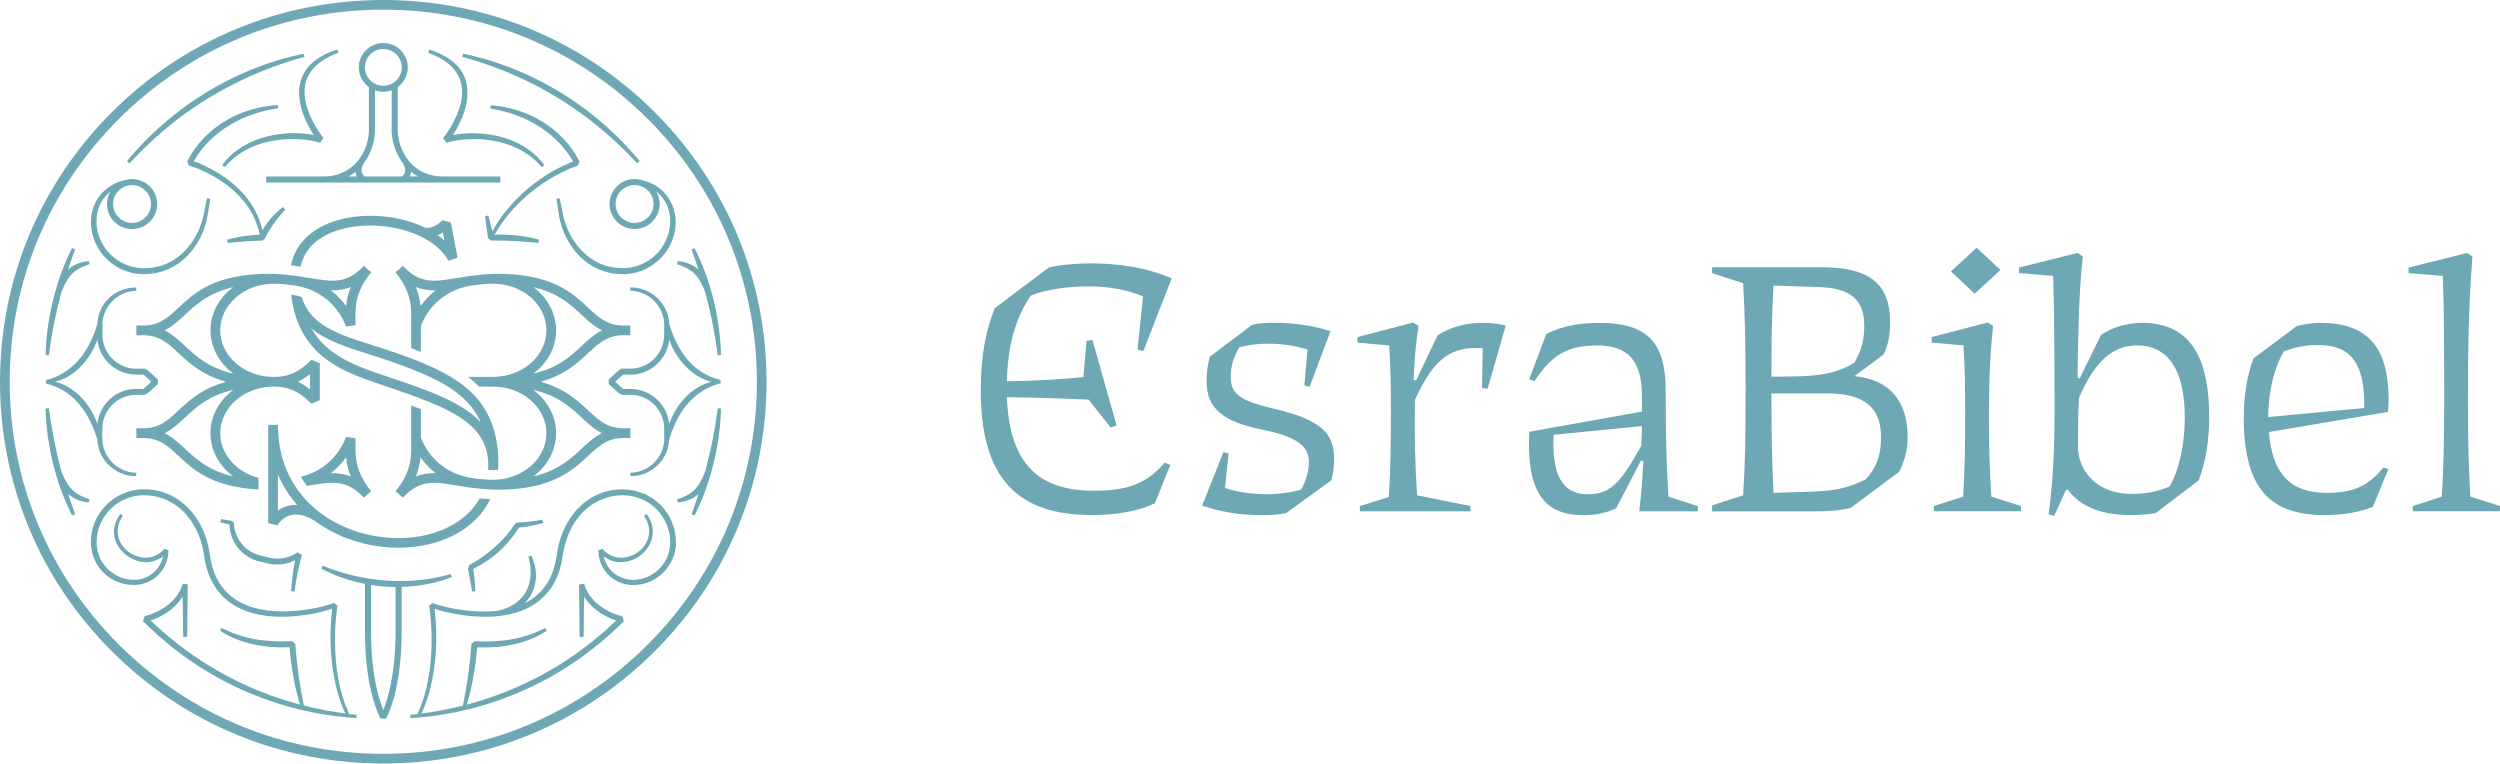 <svg width="573" height="175" viewBox="0 0 573 175" fill="none" xmlns="http://www.w3.org/2000/svg">
<g clip-path="url(#clip0_342_2326)">
<path d="M250.703 112.476C258.702 112.476 262.944 110.72 266.947 106.021L268.226 106.582L264.707 115.348C260.95 117.184 255.747 118.054 250.227 118.054C233.267 118.054 224.784 109.684 224.784 89.446C224.784 81.321 226.063 75.498 227.985 70.641L240.385 61.321C242.942 60.68 246.866 60.364 249.988 60.364C256.629 60.364 262.952 61.4 268.552 63.789L262.07 80.443L260.712 80.126L261.991 67.935C258.392 66.424 253.992 65.625 249.432 65.625C244.873 65.625 239.273 66.424 236.23 67.777C232.552 73.196 230.948 79.652 230.789 87.381C237.668 87.302 243.753 86.907 248.312 86.424L249.035 78.133L250.393 77.895L255.914 97.5L254.556 97.975L249.512 91.598C244.309 91.361 238.232 91.123 230.789 91.036C231.353 106.021 237.747 112.476 250.711 112.476H250.703Z" fill="#6EA8B4"/>
<path d="M280.388 103.631L281.587 103.948L280.785 111.835C283.589 112.793 286.623 113.267 290.627 113.267C293.105 113.267 295.989 112.872 298.229 112.231C299.508 109.842 299.992 107.769 299.992 105.854C299.992 102.271 297.276 100.119 289.515 98.52C280.157 96.685 276.551 93.497 276.551 87.445C276.551 85.451 276.71 84.019 277.274 81.788L286.957 74.454C288.641 74.058 290.158 73.979 291.834 73.979C296.473 73.979 300.556 74.541 304.957 75.894L300.159 88.647L298.96 88.331L299.682 80.126C297.283 79.328 294.321 78.774 290.643 78.774C288.244 78.774 286.401 79.011 284.081 79.573C282.644 82.041 282.08 84.035 282.08 86.345C282.08 90.253 284.161 91.843 291.683 93.6C302.328 96.068 305.767 99.019 305.767 104.992C305.767 106.669 305.688 108.18 305.124 110.095L294.805 117.587C292.962 117.983 291.207 118.062 289.126 118.062C284.248 118.062 280.165 117.421 275.526 115.91L280.404 103.639L280.388 103.631Z" fill="#6EA8B4"/>
<path d="M311.677 115.989L318.317 113.916C318.715 107.619 318.794 101.725 318.794 94.953C318.794 87.698 318.715 84.272 318.397 79.177L311.113 78.536V77.263L323.918 73.916L325.117 74.715C324.474 79.098 324.156 82.761 323.997 87.065L324.561 87.223L329.438 76.946C331.917 75.111 335.92 73.995 339.677 73.995C341.917 73.995 343.76 74.233 345.119 74.636L340.956 89.138L339.677 88.9L339.836 79.818C332.798 79.343 328.715 81.891 324.315 91.614C324.156 98.948 324.315 106.274 324.791 113.528L337.032 115.997V117.191H311.669V115.997L311.677 115.989Z" fill="#6EA8B4"/>
<path d="M376.329 94.312V90.649C376.329 82.603 372.968 79.177 366.169 79.177C359.369 79.177 355.691 81.25 351.688 87.381L350.489 86.907L354.413 76.551C357.852 74.794 361.856 74.003 366.574 74.003C377.298 74.003 381.778 78.228 381.778 89.462C381.778 99.984 381.937 106.756 382.421 113.845L389.141 115.997V117.191H375.701C376.344 112.176 376.424 109.383 376.662 105.72L376.106 105.562L370.427 116.479C368.107 117.595 365.867 118.078 362.904 118.078C353.706 118.078 349.861 112.5 350.504 98.956L376.344 94.335L376.329 94.312ZM356.089 99.652C355.612 109.059 358.249 113.275 363.849 113.275C368.727 113.275 371.054 111.44 376.17 102.199C376.249 100.847 376.329 99.328 376.329 97.658L356.089 99.652Z" fill="#6EA8B4"/>
<path d="M392.414 117.184V115.831L399.531 113.521C400.008 106.266 400.095 99.494 400.095 89.138C400.095 78.782 399.936 72.168 399.531 64.913L392.414 62.603V61.25H417.38C428.581 61.25 433.22 65.071 433.22 73.924C433.22 76.875 432.743 79.185 431.702 81.258L425.062 86.203C432.981 87.002 437.223 91.78 437.223 100.071C437.223 102.943 436.659 105.411 435.301 108.117L424.18 116.408C421.86 116.97 419.541 117.207 416.022 117.207H392.422L392.414 117.184ZM411.931 86.266C418.254 86.108 421.852 85.15 425.054 83.078C426.571 80.53 427.294 77.817 427.294 74.707C427.294 68.489 423.934 65.942 416.57 65.783L406.49 65.467C406.093 71.843 406.013 77.817 406.013 86.345L411.931 86.266ZM414.171 112.722C419.93 112.563 423.29 112.081 427.611 109.85C430.09 107.223 431.13 104.43 431.13 100.127C431.13 93.75 427.691 90.245 418.969 90.166H406.005C406.005 99.652 406.164 106.108 406.482 112.959L414.163 112.722H414.171Z" fill="#6EA8B4"/>
<path d="M443.22 115.989L449.941 113.837C450.338 107.706 450.417 102.041 450.417 95.111C450.417 87.54 450.338 84.755 450.02 79.169L442.736 78.528V77.255L455.62 73.908L456.82 74.707C456.176 80.767 455.858 87.057 455.858 95.19C455.858 102.278 456.017 107.777 456.422 113.837L463.222 115.989V117.184H443.22V115.989ZM453.062 56.78L458.504 61.883L452.586 67.302L447.144 62.199L453.062 56.78Z" fill="#6EA8B4"/>
<path d="M470.824 118.22L469.545 117.903C470.665 109.454 470.903 102.128 470.903 93.679C470.903 85.229 470.824 69.612 470.585 63.236L462.745 62.595V61.321L476.185 57.975L477.385 58.774C476.503 66.108 476.265 78.054 476.185 86.582L476.662 86.74L481.539 76.78C483.938 75.103 487.457 73.995 490.905 73.995C501.064 73.995 506.347 80.53 506.347 95.593C506.347 100.609 505.703 105.396 503.948 110.095L494.106 117.587C492.589 117.903 489.943 118.062 488.426 118.062C481.388 118.062 476.741 115.989 473.945 112.247H473.548L470.832 118.22H470.824ZM497.228 111.527C499.468 107.785 500.747 101.883 500.747 95.672C500.747 84.755 496.91 79.177 489.785 79.177C484.105 79.177 480.022 82.998 476.503 91.21C476.344 94.003 476.265 97.508 476.265 102.286C476.265 108.259 480.983 113.204 488.426 113.204C491.627 113.204 494.424 112.729 497.228 111.535V111.527Z" fill="#6EA8B4"/>
<path d="M520.033 99.011C520.756 108.418 524.831 112.959 533.235 112.959C539.074 112.959 542.68 111.606 546.279 107.144L547.399 107.54L543.88 116.147C540.837 117.421 536.842 118.062 532.838 118.062C519.398 118.062 514.274 110.973 514.274 95.593C514.274 91.606 514.838 86.345 516.514 82.128L526.436 74.715C527.953 74.32 530.193 73.995 531.798 73.995C542.354 73.995 547.478 79.256 547.478 91.606C547.478 92.405 547.399 93.283 547.319 94.399L520.033 99.019V99.011ZM541.878 93.513C542.037 83.315 538.915 79.09 531.321 79.09C528.279 79.09 526.198 79.565 523.481 80.522C521.32 84.027 519.882 89.604 519.882 95.585L541.886 93.513H541.878Z" fill="#6EA8B4"/>
<path d="M552.999 115.989L559.639 113.837C560.116 107.065 560.203 100.214 560.203 92.318C560.203 80.522 560.203 71.44 559.886 63.236L552.045 62.595V61.321L565.486 57.975L566.685 58.774C565.803 70.008 565.645 80.609 565.645 92.239C565.645 100.206 565.803 107.144 566.201 113.837L573 115.989V117.183H552.999V115.989Z" fill="#6EA8B4"/>
<path d="M143.323 100.388L144.467 100.411V98.133L143.323 98.165C139.296 98.267 137.318 96.416 134.8 94.067C132.338 91.764 129.407 89.035 123.91 87.5C129.407 85.965 132.338 83.236 134.8 80.934C137.318 78.584 139.296 76.733 143.323 76.835L144.467 76.859V74.581L143.323 74.612C139.304 74.723 137.318 72.864 134.8 70.514C131.631 67.555 127.683 63.869 118.468 62.967C114.179 62.547 110.66 62.84 107.681 63.26C106.641 63.41 105.672 63.568 104.758 63.718C99.46 64.605 96.266 65.135 92.327 60.926L91.508 61.685L90.643 62.381C94.336 66.962 94.289 70.277 94.249 73.481C94.249 73.837 94.241 74.185 94.241 74.533V79.786C95.004 80.071 95.742 80.356 96.465 80.641V74.707C96.854 73.592 99.539 66.82 108.047 65.443C109.397 65.253 110.827 65.095 112.392 65.016V65.04C112.59 65.032 112.789 65.024 112.987 65.024C119.739 65.024 125.236 69.81 125.236 75.704C125.236 81.598 119.739 86.385 112.987 86.385H107.26C107.721 86.733 108.166 87.089 108.595 87.46C109.024 87.832 109.429 88.212 109.818 88.608H112.987C119.739 88.608 125.236 93.394 125.236 99.288C125.236 105.182 119.739 109.968 112.987 109.968C112.789 109.968 112.59 109.968 112.392 109.953V109.976C110.827 109.905 109.397 109.747 108.047 109.549C99.539 108.172 96.854 101.392 96.465 100.285V93.766C95.742 93.481 95.004 93.204 94.241 92.919V100.467C94.241 100.815 94.241 101.163 94.249 101.519C94.297 104.723 94.344 108.038 90.643 112.619L91.508 113.315L92.327 114.074C96.259 109.866 99.46 110.396 104.758 111.282C105.672 111.432 106.649 111.598 107.681 111.741C110.652 112.16 114.179 112.453 118.468 112.033C127.683 111.131 131.631 107.445 134.8 104.486C137.318 102.136 139.304 100.269 143.323 100.388ZM96.386 70.158C96.251 68.813 95.949 67.358 95.297 65.775C96.799 66.385 98.3 66.574 99.865 66.543C98.364 67.69 97.228 68.98 96.386 70.158ZM95.297 109.217C95.957 107.635 96.259 106.171 96.386 104.834C97.228 106.021 98.364 107.302 99.865 108.449C98.3 108.418 96.799 108.608 95.297 109.217ZM127.46 75.712C127.46 71.74 125.435 68.18 122.257 65.815C127.921 67.128 130.741 69.763 133.283 72.128C134.752 73.497 136.174 74.826 137.985 75.72C136.174 76.614 134.752 77.943 133.283 79.312C130.741 81.685 127.905 84.328 122.218 85.641C125.419 83.275 127.468 79.699 127.468 75.712H127.46ZM122.25 109.177C125.427 106.812 127.452 103.252 127.452 99.28C127.452 95.309 125.411 91.717 122.202 89.351C127.897 90.665 130.725 93.299 133.267 95.68C134.737 97.049 136.158 98.378 137.97 99.272C136.158 100.166 134.737 101.495 133.267 102.864C130.725 105.237 127.905 107.864 122.242 109.177H122.25Z" fill="#6EA8B4"/>
<path d="M75.423 121.487C80.276 124.185 85.884 125.538 91.31 125.538C96.473 125.538 101.469 124.312 105.481 121.843C108.571 119.945 110.89 117.413 112.368 114.415C111.581 114.383 110.779 114.328 109.953 114.248C108.428 116.915 106.283 118.742 104.305 119.96C96.743 124.612 85.304 124.446 76.503 119.557C75.455 118.972 74.462 118.339 73.54 117.65V117.635C73.485 117.587 73.413 117.547 73.342 117.5C67.098 112.785 63.698 105.767 63.698 97.381H61.474V119.889L63.579 120.404C63.579 120.404 64.556 118.631 66.574 118.093C68.155 117.674 70.005 118.085 72.071 119.328C73.119 120.111 74.239 120.831 75.431 121.495L75.423 121.487ZM65.986 115.941C65.073 116.187 64.318 116.59 63.698 117.041V108.774C64.787 111.321 66.264 113.647 68.115 115.712C67.384 115.68 66.677 115.76 65.986 115.941Z" fill="#6EA8B4"/>
<path d="M81.476 100.459L79.299 100.135C79.204 100.443 76.972 107.35 68.949 109.28C69.37 110.008 69.831 110.704 70.339 111.377C70.554 111.345 70.76 111.305 70.967 111.274C76.265 110.388 79.458 109.858 83.398 114.066L84.216 113.307L85.082 112.611C81.389 108.03 81.436 104.715 81.476 101.511C81.476 101.155 81.484 100.807 81.484 100.459H81.476ZM75.844 108.449C77.345 107.302 78.481 106.013 79.323 104.834C79.458 106.179 79.76 107.635 80.412 109.217C78.91 108.608 77.409 108.418 75.844 108.449Z" fill="#6EA8B4"/>
<path d="M40.909 104.486C44.078 107.445 48.026 111.131 57.24 112.033C57.931 112.104 58.599 112.152 59.25 112.184V109.525C54.19 108.212 50.48 104.122 50.48 99.288C50.48 93.402 55.977 88.608 62.729 88.608C65.644 88.608 68.115 89.264 71.395 92.532L73.294 91.748V83.252L71.395 82.468C68.115 85.736 65.644 86.392 62.729 86.392C55.977 86.392 50.48 81.606 50.48 75.712C50.48 69.818 55.977 65.032 62.729 65.032C62.928 65.032 63.126 65.032 63.325 65.047V65.024C64.89 65.095 66.32 65.253 67.67 65.451C76.742 66.922 79.196 74.533 79.299 74.858L81.484 74.533C81.484 74.185 81.484 73.837 81.476 73.481C81.428 70.277 81.38 66.962 85.082 62.381L84.216 61.685L83.398 60.926C79.466 65.135 76.265 64.597 70.967 63.718C70.053 63.568 69.084 63.402 68.043 63.26C65.073 62.84 61.546 62.547 57.256 62.967C48.042 63.869 44.094 67.555 40.925 70.514C38.406 72.864 36.421 74.731 32.401 74.612L31.257 74.589V76.867L32.401 76.835C36.421 76.725 38.406 78.584 40.925 80.934C43.387 83.236 46.318 85.965 51.815 87.5C46.318 89.035 43.387 91.764 40.925 94.067C38.406 96.416 36.421 98.267 32.401 98.165L31.257 98.141V100.419L32.401 100.388C36.421 100.269 38.406 102.136 40.925 104.486H40.909ZM71.062 85.736V89.248C70.132 88.513 69.211 87.927 68.258 87.492C69.211 87.049 70.132 86.472 71.062 85.736ZM80.411 65.775C79.752 67.358 79.45 68.821 79.323 70.158C78.481 68.972 77.345 67.69 75.844 66.543C77.409 66.574 78.91 66.385 80.411 65.775ZM42.426 79.312C40.956 77.943 39.534 76.614 37.723 75.72C39.534 74.826 40.956 73.497 42.426 72.128C44.968 69.755 47.788 67.128 53.451 65.815C50.274 68.18 48.248 71.74 48.248 75.712C48.248 79.684 50.29 83.275 53.499 85.641C47.803 84.328 44.976 81.693 42.434 79.312H42.426ZM42.426 95.68C44.968 93.307 47.803 90.665 53.491 89.351C50.29 91.717 48.24 95.293 48.24 99.28C48.24 103.267 50.266 106.812 53.443 109.177C47.78 107.864 44.96 105.229 42.418 102.864C40.948 101.495 39.526 100.166 37.715 99.272C39.526 98.378 40.948 97.049 42.418 95.68H42.426Z" fill="#6EA8B4"/>
<path d="M96.346 54.154C99.142 55.49 101.461 57.373 102.804 59.786L104.869 59.043L103.344 51.013L101.43 50.467C101.43 50.467 99.277 52.714 97.307 52.136C91.747 49.462 84.621 48.821 78.886 50.087C72.118 51.582 67.765 55.443 66.685 60.791L68.369 61.06C68.544 61.084 68.719 61.108 68.893 61.139C69.553 58.07 71.88 53.908 79.371 52.255C84.494 51.123 90.825 51.693 95.798 53.9C95.972 53.995 96.155 54.082 96.338 54.154H96.346ZM100.913 53.631C101.128 53.513 101.326 53.394 101.509 53.267L101.867 55.135C101.39 54.707 100.882 54.296 100.349 53.916C100.54 53.829 100.723 53.734 100.913 53.631Z" fill="#6EA8B4"/>
<path d="M112.479 107.729C112.67 107.729 112.829 107.737 112.988 107.737C113.385 107.737 113.782 107.714 114.171 107.674C114.243 106.804 114.259 105.91 114.219 105C113.909 98.078 111.661 93.038 107.141 89.13C102.82 85.396 96.735 82.88 88.919 80.253C87.72 79.85 86.488 79.462 85.297 79.09C77.751 76.717 71.038 74.597 69.164 68.054C68.592 67.88 67.98 67.737 67.321 67.627C67.122 67.595 66.924 67.571 66.725 67.547C67.44 73.394 69.632 77.888 73.374 81.21C77.457 84.842 82.858 86.653 88.077 88.41L88.204 88.449C103.559 93.615 112.519 97.184 111.884 107.69L112.487 107.714L112.479 107.729ZM88.911 86.361L88.784 86.321C81.754 83.956 74.994 81.677 71.38 75.269C74.883 78.149 79.792 79.699 84.614 81.21C85.789 81.582 87.013 81.962 88.188 82.358C99.261 86.084 103.138 88.623 105.664 90.807C107.658 92.532 109.143 94.47 110.176 96.74C105.616 91.978 97.617 89.288 88.903 86.361H88.911Z" fill="#6EA8B4"/>
<path d="M149.972 25.625C133.378 9.098 111.319 0 87.854 0C64.389 0 42.323 9.098 25.729 25.625C9.135 42.152 0 64.13 0 87.5C0 110.87 9.135 132.848 25.729 149.367C42.323 165.894 64.382 174.992 87.847 174.992C111.311 174.992 133.378 165.894 149.964 149.367C166.558 132.84 175.693 110.87 175.693 87.5C175.693 64.13 166.558 42.152 149.964 25.633L149.972 25.625ZM148.399 147.801C132.227 163.908 110.724 172.777 87.854 172.777C64.985 172.777 43.482 163.908 27.309 147.801C11.137 131.693 2.224 110.277 2.224 87.5C2.224 64.723 11.129 43.307 27.302 27.199C43.482 11.092 64.985 2.215 87.854 2.215C110.724 2.215 132.227 11.084 148.399 27.192C164.572 43.299 173.477 64.715 173.477 87.492C173.477 110.269 164.572 131.685 148.399 147.793V147.801Z" fill="#6EA8B4"/>
<path d="M74.176 40.451H61.014V41.835H114.688V40.451H101.525C94.892 40.451 91.508 35.206 91.159 30.324V19.96C92.557 18.94 93.471 17.302 93.471 15.451C93.471 12.366 90.953 9.858 87.855 9.858C84.757 9.858 82.239 12.366 82.239 15.451C82.239 17.302 83.152 18.94 84.55 19.96V30.324C84.209 35.206 80.817 40.451 74.184 40.451H74.176ZM79.887 40.451C80.451 40.142 80.984 39.786 81.468 39.391C81.484 39.541 81.516 39.684 81.555 39.826C81.619 40.055 81.706 40.269 81.802 40.451H79.887ZM94.154 39.818C94.193 39.676 94.217 39.533 94.241 39.383C94.726 39.778 95.258 40.134 95.822 40.443H93.907C94.011 40.253 94.09 40.047 94.154 39.818ZM83.629 15.443C83.629 13.125 85.527 11.234 87.855 11.234C90.182 11.234 92.081 13.125 92.081 15.443C92.081 17.761 90.182 19.652 87.855 19.652C85.527 19.652 83.629 17.761 83.629 15.443ZM85.932 30.388V20.696C86.536 20.918 87.179 21.036 87.855 21.036C88.53 21.036 89.173 20.91 89.777 20.696V30.388C89.944 32.809 90.778 35.301 92.295 37.35C92.795 38.149 92.97 38.853 92.811 39.446C92.676 39.976 92.295 40.309 92.096 40.451H83.613C83.414 40.309 83.033 39.976 82.898 39.446C82.747 38.853 82.922 38.149 83.422 37.35C84.939 35.309 85.773 32.809 85.94 30.388H85.932Z" fill="#6EA8B4"/>
<path d="M103.527 132.286L103.288 131.574C93.661 134.328 83.199 133.418 73.969 129.668L73.651 130.348C76.781 131.994 80.165 133.157 83.652 133.837V144.699C83.652 158.497 87.108 164.478 87.258 164.723H88.458C88.609 164.478 92.064 158.497 92.064 144.699V134.517C94.701 134.438 97.323 134.09 99.873 133.457C101.112 133.133 102.343 132.753 103.535 132.286H103.527ZM90.666 144.699C90.666 154.557 88.831 160.348 87.854 162.737C87.544 161.986 87.147 160.886 86.75 159.438C85.972 156.574 85.042 151.693 85.042 144.699V134.082C86.901 134.375 88.784 134.525 90.666 134.541V144.699Z" fill="#6EA8B4"/>
<path d="M66.741 135.514L67.487 135.585C67.892 132.761 68.433 129.96 69.187 127.215L68.202 126.559C66.24 127.975 63.698 128.394 61.387 127.722C60.696 127.548 59.592 127.31 58.948 127.097C55.882 126.092 53.706 123.07 53.602 119.866L53.197 119.391C52.458 119.272 51.386 119.074 50.663 118.972L50.48 119.699C51.076 119.858 51.926 120.079 52.617 120.245C52.617 124.328 55.747 128.006 59.798 128.758L61.053 129.066C63.214 129.684 65.637 129.438 67.638 128.41C67.448 129.335 67.289 130.261 67.154 131.187C66.963 132.627 66.804 134.066 66.741 135.514Z" fill="#6EA8B4"/>
<path d="M71.92 30.949C68.464 30.23 64.731 30.451 61.339 31.242C57.272 32.215 53.396 34.43 50.925 37.84L51.521 38.299C52.808 36.788 54.341 35.491 56.089 34.533C59.552 32.563 63.603 31.828 67.559 31.875C69.489 31.915 71.546 32.105 73.35 32.745L74.136 31.661C72.889 30.063 71.809 28.22 71.014 26.353C68.043 19.399 70.609 14.628 77.568 12.065L77.321 11.353C75.256 11.986 73.238 12.951 71.546 14.422C66.542 18.908 68.623 25.942 71.92 30.942V30.949Z" fill="#6EA8B4"/>
<path d="M27.151 61.377C29.105 62.397 31.329 62.951 33.537 62.816C34.443 62.785 35.451 62.666 36.325 62.437C41.552 61.234 45.484 56.733 47.001 51.756C47.692 49.779 47.795 47.587 48.185 45.585L47.454 45.419C47.009 47.144 46.858 48.924 46.326 50.617C44.825 55.554 41.218 59.968 36.023 61.139C35.475 61.29 34.903 61.329 34.347 61.424C34.069 61.44 33.338 61.471 33.068 61.487C31.527 61.487 29.978 61.163 28.58 60.538C26.801 59.739 25.204 58.449 24.092 56.851C21.503 53.236 21.256 47.769 24.609 44.525C24.831 44.296 25.069 44.082 25.316 43.877C24.815 44.723 24.521 45.712 24.521 46.772C24.521 49.929 27.103 52.5 30.272 52.5C33.442 52.5 36.023 49.929 36.023 46.772C36.023 43.615 33.442 41.044 30.272 41.044C29.653 41.044 29.065 41.147 28.509 41.321C25.554 41.946 22.893 44.035 21.685 46.828C20.12 50.309 20.843 54.525 22.972 57.619C24.037 59.177 25.522 60.451 27.158 61.385L27.151 61.377ZM30.264 42.421C32.663 42.421 34.617 44.367 34.617 46.756C34.617 49.146 32.663 51.092 30.264 51.092C27.865 51.092 25.911 49.146 25.911 46.756C25.911 44.367 27.865 42.421 30.264 42.421Z" fill="#6EA8B4"/>
<path d="M79.18 161.669C78.934 160.926 78.664 160.15 78.433 159.399C78.243 158.687 78.155 158.323 77.925 157.468C77.742 156.574 77.536 155.633 77.393 154.723C76.575 149.486 76.583 144.043 77.337 138.813L76.583 138.196C74.629 138.9 72.523 139.359 70.434 139.691C66.296 140.316 61.943 140.396 57.916 139.209C57.622 139.106 57.113 138.94 56.811 138.837L56.454 138.687L55.739 138.386L55.056 138.03C52.323 136.614 50.187 134.177 49.122 131.282C48.757 130.324 48.479 129.328 48.288 128.307C48.113 127.389 47.938 126.013 47.716 125.119C46.096 117.888 40.591 112.017 32.798 112.144C28.922 112.199 25.212 114.177 23.004 117.358C20.2 121.313 19.906 127.144 23.33 130.823C26.364 134.296 32.147 135.34 35.793 132.223C37.564 130.736 38.637 128.449 38.621 126.139L37.668 125.783C37.159 126.361 36.563 126.851 35.896 127.207C33.839 128.315 31.241 127.864 29.414 126.44C26.738 124.415 26.166 120.926 28.183 118.228L27.579 117.785C27.063 118.481 26.642 119.256 26.388 120.103C24.672 125.609 31.361 130.767 36.389 128.149C36.746 127.967 37.08 127.761 37.39 127.524C36.834 130.103 34.713 132.271 32.075 132.769C30.233 133.101 28.271 132.737 26.626 131.851C21.233 128.813 20.907 122.073 24.561 117.516C25.832 115.957 27.564 114.739 29.478 114.098C30.55 113.718 31.694 113.544 32.83 113.513C33.037 113.489 33.783 113.56 33.982 113.552C40.511 113.987 45.047 119.32 46.413 125.427C46.541 125.847 46.62 126.519 46.707 126.954C47.335 131.574 49.059 135.585 53.014 138.323C53.237 138.457 53.88 138.869 54.087 138.987C54.349 139.122 54.937 139.422 55.215 139.557C55.453 139.66 56.152 139.945 56.374 140.04C56.653 140.134 57.272 140.332 57.566 140.435C63.23 142.081 70.45 141.361 76.138 139.517C75.526 144.612 75.637 149.802 76.511 154.858C76.622 155.649 76.853 156.464 77.004 157.255C77.043 157.46 77.139 157.84 77.202 158.046C77.441 158.948 77.846 160.316 78.179 161.163C78.33 161.606 78.569 162.278 78.775 162.682L79.14 163.513L78.338 163.418L74.994 162.888L71.681 162.207L69.656 161.709C69.433 160.633 69.211 159.565 69.028 158.481C68.599 156.076 68.258 153.655 68.004 151.226C67.877 150.016 67.765 148.797 67.694 147.579L66.963 146.938C64.223 147.081 61.355 147.009 58.654 146.535C55.914 146.06 53.253 145.206 50.79 143.908L50.409 144.549C55.088 147.619 60.839 148.568 66.367 148.347C66.725 152.793 67.472 157.215 68.766 161.487L68.401 161.4L65.16 160.451L61.967 159.359L58.821 158.133C49.821 154.399 41.528 148.956 34.53 142.207C37.326 141.266 39.916 139.589 41.6 137.152C41.695 137.017 41.782 136.875 41.87 136.74C41.886 138.339 41.901 139.96 41.901 139.96L41.981 145.973H42.895C42.934 142.975 43.014 136.954 43.037 133.948L41.87 133.79C41.584 134.739 41.171 135.649 40.591 136.464C38.851 138.932 36 140.506 33.116 141.25L32.782 142.381C36.015 145.609 39.534 148.56 43.284 151.187C54.468 159.043 68.012 163.742 81.666 164.581L81.722 163.837L80.038 163.639C79.76 162.983 79.53 162.429 79.22 161.669H79.18Z" fill="#6EA8B4"/>
<path d="M29.423 90.712C30.654 90.372 31.917 90.585 33.18 90.49C33.855 90.237 34.347 89.66 34.88 89.217L36.19 88.006V86.994C35.452 86.329 34.435 85.293 33.625 84.723C33.529 84.652 33.331 84.541 33.18 84.502C32.965 84.478 32.703 84.462 32.552 84.47C31.496 84.51 30.455 84.557 29.431 84.296C27.167 83.758 25.181 82.16 24.22 80.032C23.791 79.106 23.537 78.101 23.505 77.081C23.489 76.748 23.481 75.119 23.473 74.739C23.306 70.435 26.92 66.701 31.234 66.645V65.894C28.588 65.815 25.912 67.049 24.235 69.146C23.044 70.601 22.361 72.484 22.289 74.367C21.964 75.419 21.59 76.456 21.154 77.445C19.144 82.136 15.617 85.902 10.509 87.128C10.509 87.128 10.541 87.31 10.573 87.5C10.541 87.682 10.509 87.872 10.509 87.872C12.146 88.315 13.703 88.932 15.061 89.858C17.857 91.701 19.811 94.517 21.145 97.555C21.59 98.568 21.98 99.628 22.305 100.696C22.337 101.25 22.393 101.78 22.512 102.263C23.322 106.234 27.198 109.264 31.226 109.114V108.362C30.018 108.331 28.827 108.03 27.762 107.492C25.626 106.424 24.069 104.351 23.6 102.033C23.362 101.036 23.473 99.415 23.465 98.386C23.362 94.81 25.935 91.495 29.407 90.712H29.423ZM22.329 97.144C22.329 97.144 22.313 97.104 22.313 97.089C20.693 92.635 17.301 88.734 12.71 87.492C12.9 87.437 13.091 87.381 13.281 87.318C17.65 85.949 20.788 82.065 22.313 77.903C22.313 77.888 22.321 77.88 22.329 77.864C22.424 78.79 22.663 79.699 23.044 80.554C24.14 83.054 26.452 84.976 29.113 85.609C30.241 85.902 31.448 85.878 32.592 85.839C32.703 85.839 32.767 85.839 32.822 85.839C33.227 86.115 33.585 86.456 33.95 86.788C33.95 86.788 34.34 87.144 34.705 87.484C34.22 87.943 33.625 88.505 33.307 88.758C33.164 88.885 32.973 89.027 32.822 89.138C31.591 89.138 30.312 89.051 29.105 89.383C25.491 90.229 22.687 93.473 22.329 97.128V97.144Z" fill="#6EA8B4"/>
<path d="M52.204 55.68L54.174 55.483C56.136 55.301 58.106 55.19 60.076 55.142L60.68 54.747C61.864 52.263 63.5 50.039 65.374 48.038L64.874 47.476C64.286 47.895 63.73 48.362 63.206 48.861C61.998 50.016 60.966 51.345 60.14 52.793C59.79 51.242 59.242 49.723 58.495 48.315C55.985 43.544 51.489 40.103 46.652 37.872C45.913 37.532 45.174 37.223 44.396 36.946C48.455 29.96 55.842 25.957 63.754 24.81L63.675 24.066C62.618 24.13 61.57 24.264 60.521 24.446C53.086 25.688 46.302 30.237 42.895 37.009L43.284 37.927C44.229 38.204 45.206 38.592 46.143 38.995C50.806 41.06 55.135 44.28 57.669 48.758C58.551 50.324 59.179 52.025 59.544 53.789C57.018 53.9 54.484 54.233 52.053 54.945L52.204 55.68Z" fill="#6EA8B4"/>
<path d="M33.855 33.196C43.888 23.592 56.335 16.677 69.752 13.038L69.577 12.31C68.6 12.532 67.615 12.737 66.638 12.991C65.804 13.22 64.541 13.528 63.73 13.797C52.149 17.286 41.552 23.829 33.116 32.453C31.718 33.892 30.368 35.38 29.105 36.938L29.677 37.429C31.035 35.981 32.41 34.549 33.863 33.204L33.855 33.196Z" fill="#6EA8B4"/>
<path d="M14.084 66.946C14.338 66.282 14.672 65.522 14.989 64.929C16.292 62.366 17.889 61.44 20.526 60.538L20.327 59.818C19.144 59.992 17.928 60.253 16.856 60.862C16.395 61.139 15.982 61.456 15.601 61.804C16.102 60.245 16.634 58.695 17.206 57.152L16.515 56.851C15.553 58.742 14.711 60.696 13.996 62.69C11.852 68.671 10.597 75.016 10.446 81.369L11.193 81.424C11.82 76.519 12.797 71.685 14.076 66.938L14.084 66.946Z" fill="#6EA8B4"/>
<path d="M14.989 110.071C14.632 109.399 14.33 108.695 14.052 107.983C12.773 103.252 11.844 98.441 11.193 93.568L10.446 93.623C10.684 102.081 12.718 110.562 16.515 118.141L17.206 117.84C16.65 116.297 16.117 114.755 15.617 113.204C16.793 114.264 18.318 114.952 20.327 115.174L20.526 114.454C17.881 113.544 16.3 112.634 14.989 110.063V110.071Z" fill="#6EA8B4"/>
<path d="M118.937 120.941C119.827 120.847 120.716 120.712 121.598 120.546C122.583 120.356 123.56 120.142 124.521 119.866L124.354 119.138C122.424 119.462 120.478 119.676 118.524 119.779L118.063 120.055C115.426 124.066 111.716 127.239 107.522 129.541L107.26 130.356L107.205 130.19C107.586 131.923 107.935 133.829 108.213 135.578L108.96 135.506C108.897 133.805 108.73 132.097 108.468 130.411C110.565 129.328 112.566 128.054 114.314 126.456C116.109 124.842 117.674 122.983 118.937 120.926V120.941Z" fill="#6EA8B4"/>
<path d="M103.296 29.122C102.772 30.008 102.184 30.894 101.565 31.669L102.351 32.753C103.217 32.437 104.202 32.239 105.171 32.104C111.971 31.226 119.636 32.864 124.18 38.307L124.775 37.848C122.925 35.316 120.272 33.378 117.356 32.215C113.083 30.522 108.309 30.111 103.789 30.949C107.085 25.941 109.159 18.924 104.162 14.438C102.47 12.967 100.453 12.002 98.387 11.369L98.141 12.081C106.903 15.309 107.697 21.614 103.296 29.13V29.122Z" fill="#6EA8B4"/>
<path d="M115.768 48.584C114.68 49.976 113.703 51.464 112.853 53.014C112.765 52.635 112.67 52.247 112.582 51.867C112.384 51.036 112.169 50.214 111.931 49.399L111.192 49.541C111.351 51.242 111.605 52.919 111.876 54.605L112.543 55.135H113.901C117.086 55.135 120.248 55.38 123.417 55.68L123.568 54.945C120.891 54.138 118.079 53.821 115.291 53.774C114.64 53.758 113.988 53.774 113.337 53.805C114.274 52.184 115.331 50.633 116.514 49.185C120.01 44.953 124.482 41.535 129.438 39.177C130.423 38.711 131.456 38.267 132.449 37.935L132.822 37.025C128.962 29.359 120.955 24.715 112.479 24.138L112.392 24.881C113.393 25.055 114.386 25.253 115.363 25.506C121.924 27.105 127.953 31.123 131.345 37.002C125.26 39.43 119.835 43.465 115.792 48.6L115.768 48.584Z" fill="#6EA8B4"/>
<path d="M147.486 113.125C147.168 113.014 146.612 112.785 146.278 112.69C145.873 112.603 145.444 112.445 145.031 112.381C144.332 112.255 143.617 112.184 142.91 112.16H142.696H142.481C142.164 112.176 141.536 112.199 141.21 112.223C140.551 112.326 139.765 112.405 139.129 112.603L138.311 112.824C137.263 113.204 136.174 113.647 135.245 114.272C130.916 116.978 128.398 121.843 127.683 126.772L127.421 128.331C126.682 132.373 124.609 135.823 120.986 137.88C120.748 138.006 120.51 138.125 120.271 138.244C122.925 135.585 123.687 131.448 121.797 127.318L121.098 127.587C122.829 133.608 120.319 138.639 114.123 139.976C111.184 140.324 108.158 140.142 105.266 139.715C103.177 139.375 101.08 138.924 99.118 138.22L98.364 138.837C99.062 143.544 99.094 148.426 98.546 153.165C98.364 154.541 98.078 156.147 97.784 157.484C97.696 157.785 97.371 159.066 97.275 159.415C97.069 160.166 96.767 160.934 96.528 161.685C96.346 162.191 95.957 163.062 95.702 163.671C95.146 163.734 94.582 163.797 94.026 163.853L94.082 164.597L97.498 164.312L100.897 163.869L104.273 163.275L107.618 162.516C116.435 160.293 125.038 156.432 132.473 151.203C136.222 148.576 139.733 145.625 142.974 142.397L142.64 141.266C138.819 140.293 134.991 137.761 133.879 133.805L132.711 133.964C132.743 136.954 132.806 142.998 132.854 145.989H133.767C133.799 143.758 133.847 139.842 133.879 136.748C134.554 137.848 135.42 138.821 136.428 139.628C137.866 140.783 139.479 141.653 141.218 142.231C138.255 145.087 135.07 147.714 131.686 150.071C124.259 155.301 115.815 159.146 106.99 161.495C107.268 160.578 107.514 159.652 107.745 158.726C108.571 155.324 109.095 151.851 109.373 148.362C110.009 148.378 110.851 148.402 110.851 148.402C115.887 148.434 121.074 147.35 125.331 144.573L124.95 143.932C122.488 145.229 119.827 146.084 117.086 146.559C115.037 146.899 112.948 147.057 110.866 147.033L108.777 146.962L108.047 147.603C107.729 152.35 107.062 157.073 106.092 161.725C102.963 162.524 99.785 163.133 96.6 163.544C96.823 163.038 97.037 162.547 97.299 161.946C97.569 161.187 97.855 160.396 98.109 159.628L98.554 158.054C100.079 152.025 100.341 145.696 99.611 139.533C102.462 140.467 105.378 140.989 108.356 141.25C111.081 141.464 113.885 141.4 116.57 140.839C117.007 140.767 117.761 140.546 118.19 140.443C118.5 140.34 119.064 140.158 119.382 140.047C119.549 139.984 120.399 139.62 120.542 139.565C120.82 139.422 121.384 139.138 121.67 138.995C124.489 137.405 126.745 134.794 127.865 131.772C128.628 129.897 128.914 127.785 129.256 125.807C130.145 121.685 132.385 117.682 136.031 115.435C136.873 114.873 137.834 114.486 138.78 114.13L139.518 113.932C139.955 113.797 140.551 113.703 141.02 113.639C141.25 113.584 141.536 113.576 141.782 113.56L142.553 113.521H142.743C143.435 113.521 144.142 113.584 144.817 113.71C145.301 113.813 145.81 113.932 146.278 114.106L146.993 114.367L147.676 114.691C154.349 118.006 156.152 127.888 149.13 131.859C147.597 132.682 145.778 133.062 144.054 132.824C142.831 132.658 141.655 132.136 140.702 131.353C139.526 130.388 138.7 129.011 138.375 127.532C139.415 128.307 140.67 128.797 141.973 128.845C147.78 129.011 151.966 122.658 148.177 117.793L147.573 118.236C149.599 120.941 149.019 124.422 146.342 126.448C144.523 127.872 141.925 128.331 139.86 127.215C139.193 126.859 138.597 126.369 138.089 125.791L137.135 126.147C137.135 127.294 137.382 128.449 137.874 129.494C139.375 132.761 142.926 134.565 146.469 133.987C151.1 133.434 154.889 129.217 154.929 124.565C155.008 121.733 154.031 118.884 152.244 116.677C150.997 115.127 149.344 113.916 147.525 113.109L147.486 113.125Z" fill="#6EA8B4"/>
<path d="M117.197 16.954C126.316 20.823 134.689 26.377 141.854 33.196C143.307 34.541 144.682 35.973 146.04 37.421L146.612 36.93C145.349 35.38 143.999 33.885 142.6 32.445C132.767 22.381 119.97 15.158 106.14 12.302L105.965 13.03L107.395 13.449C110.7 14.399 114.044 15.578 117.197 16.938V16.954Z" fill="#6EA8B4"/>
<path d="M160.632 85.142C157.836 83.299 155.882 80.483 154.548 77.445C154.111 76.456 153.737 75.419 153.412 74.375C153.308 69.692 149.194 65.72 144.467 65.886V66.638C145.675 66.677 146.866 66.97 147.931 67.516C150.608 68.853 152.339 71.756 152.236 74.731C152.228 75.119 152.22 76.693 152.204 77.073C152.172 78.093 151.918 79.098 151.489 80.024C150.528 82.144 148.55 83.75 146.278 84.288C145.254 84.549 144.213 84.502 143.157 84.462C143.006 84.454 142.744 84.462 142.529 84.494C142.378 84.533 142.172 84.644 142.084 84.715C141.266 85.285 140.265 86.321 139.519 86.986V87.999L140.829 89.209C141.361 89.652 141.854 90.23 142.529 90.483C143.792 90.578 145.055 90.364 146.286 90.704C149.758 91.487 152.331 94.802 152.228 98.378C152.228 99.415 152.331 101.029 152.093 102.025C151.632 104.343 150.067 106.424 147.931 107.484C146.866 108.03 145.675 108.323 144.467 108.354V109.106C148.503 109.256 152.371 106.226 153.181 102.255C153.3 101.772 153.356 101.242 153.38 100.696C153.706 99.628 154.095 98.568 154.54 97.547C156.549 92.856 160.076 89.09 165.184 87.864C165.184 87.864 165.152 87.682 165.12 87.492L165.184 87.12C163.547 86.677 161.991 86.06 160.632 85.135V85.142ZM162.427 87.674C158.059 89.043 154.921 92.927 153.396 97.089C153.396 97.105 153.38 97.128 153.38 97.144C153.03 93.489 150.218 90.245 146.604 89.399C145.397 89.067 144.11 89.146 142.887 89.153C142.831 89.122 142.752 89.074 142.72 89.035C142.243 88.671 141.576 88.03 141.004 87.5C141.361 87.168 141.759 86.804 141.759 86.804C142.132 86.472 142.481 86.131 142.887 85.855C142.942 85.855 143.006 85.847 143.117 85.855C144.261 85.902 145.468 85.918 146.596 85.625C149.257 84.992 151.569 83.07 152.665 80.57C153.046 79.715 153.285 78.805 153.38 77.88C153.38 77.896 153.388 77.903 153.396 77.919C155.016 82.374 158.408 86.274 162.999 87.516C162.809 87.571 162.618 87.627 162.427 87.69V87.674Z" fill="#6EA8B4"/>
<path d="M160.72 64.929C161.077 65.601 161.379 66.305 161.657 67.017C162.936 71.748 163.865 76.558 164.517 81.432L165.263 81.376C165.025 72.919 162.992 64.438 159.195 56.859L158.503 57.16C159.059 58.703 159.592 60.245 160.092 61.796C158.917 60.736 157.391 60.047 155.382 59.826L155.183 60.546C157.828 61.456 159.409 62.365 160.72 64.937V64.929Z" fill="#6EA8B4"/>
<path d="M161.625 108.054C161.371 108.718 161.037 109.478 160.72 110.071C159.417 112.634 157.82 113.56 155.183 114.462L155.382 115.182C156.565 115.008 157.781 114.747 158.853 114.138C159.314 113.861 159.727 113.544 160.108 113.196C159.608 114.755 159.075 116.305 158.503 117.848L159.195 118.149C160.156 116.258 160.998 114.304 161.713 112.31C163.857 106.329 165.112 99.984 165.263 93.631L164.517 93.576C163.889 98.481 162.912 103.315 161.633 108.062L161.625 108.054Z" fill="#6EA8B4"/>
<path d="M139.693 46.756C139.693 49.913 142.275 52.484 145.444 52.484C148.614 52.484 151.195 49.913 151.195 46.756C151.195 45.688 150.893 44.691 150.385 43.837C150.639 44.043 150.885 44.264 151.116 44.502C155.477 48.821 153.745 56.234 148.963 59.494C147.017 60.854 144.594 61.574 142.219 61.448C141.719 61.432 141.012 61.385 140.527 61.282C135.332 60.506 131.329 56.258 129.684 51.424C128.93 49.494 128.771 47.413 128.263 45.411L127.532 45.578C127.865 47.294 127.969 49.146 128.437 50.878C130.256 57.721 135.713 63.054 143.117 62.832C148.256 62.745 152.935 59.122 154.373 54.225C156.176 48.441 152.951 42.571 147.327 41.353C146.739 41.147 146.111 41.036 145.452 41.036C142.283 41.036 139.701 43.608 139.701 46.764L139.693 46.756ZM149.797 46.756C149.797 49.146 147.843 51.092 145.444 51.092C143.045 51.092 141.091 49.146 141.091 46.756C141.091 44.367 143.045 42.421 145.444 42.421C147.843 42.421 149.797 44.367 149.797 46.756Z" fill="#6EA8B4"/>
</g>
<defs>
<clipPath id="clip0_342_2326">
<rect width="573" height="175" fill="white"/>
</clipPath>
</defs>
</svg>
